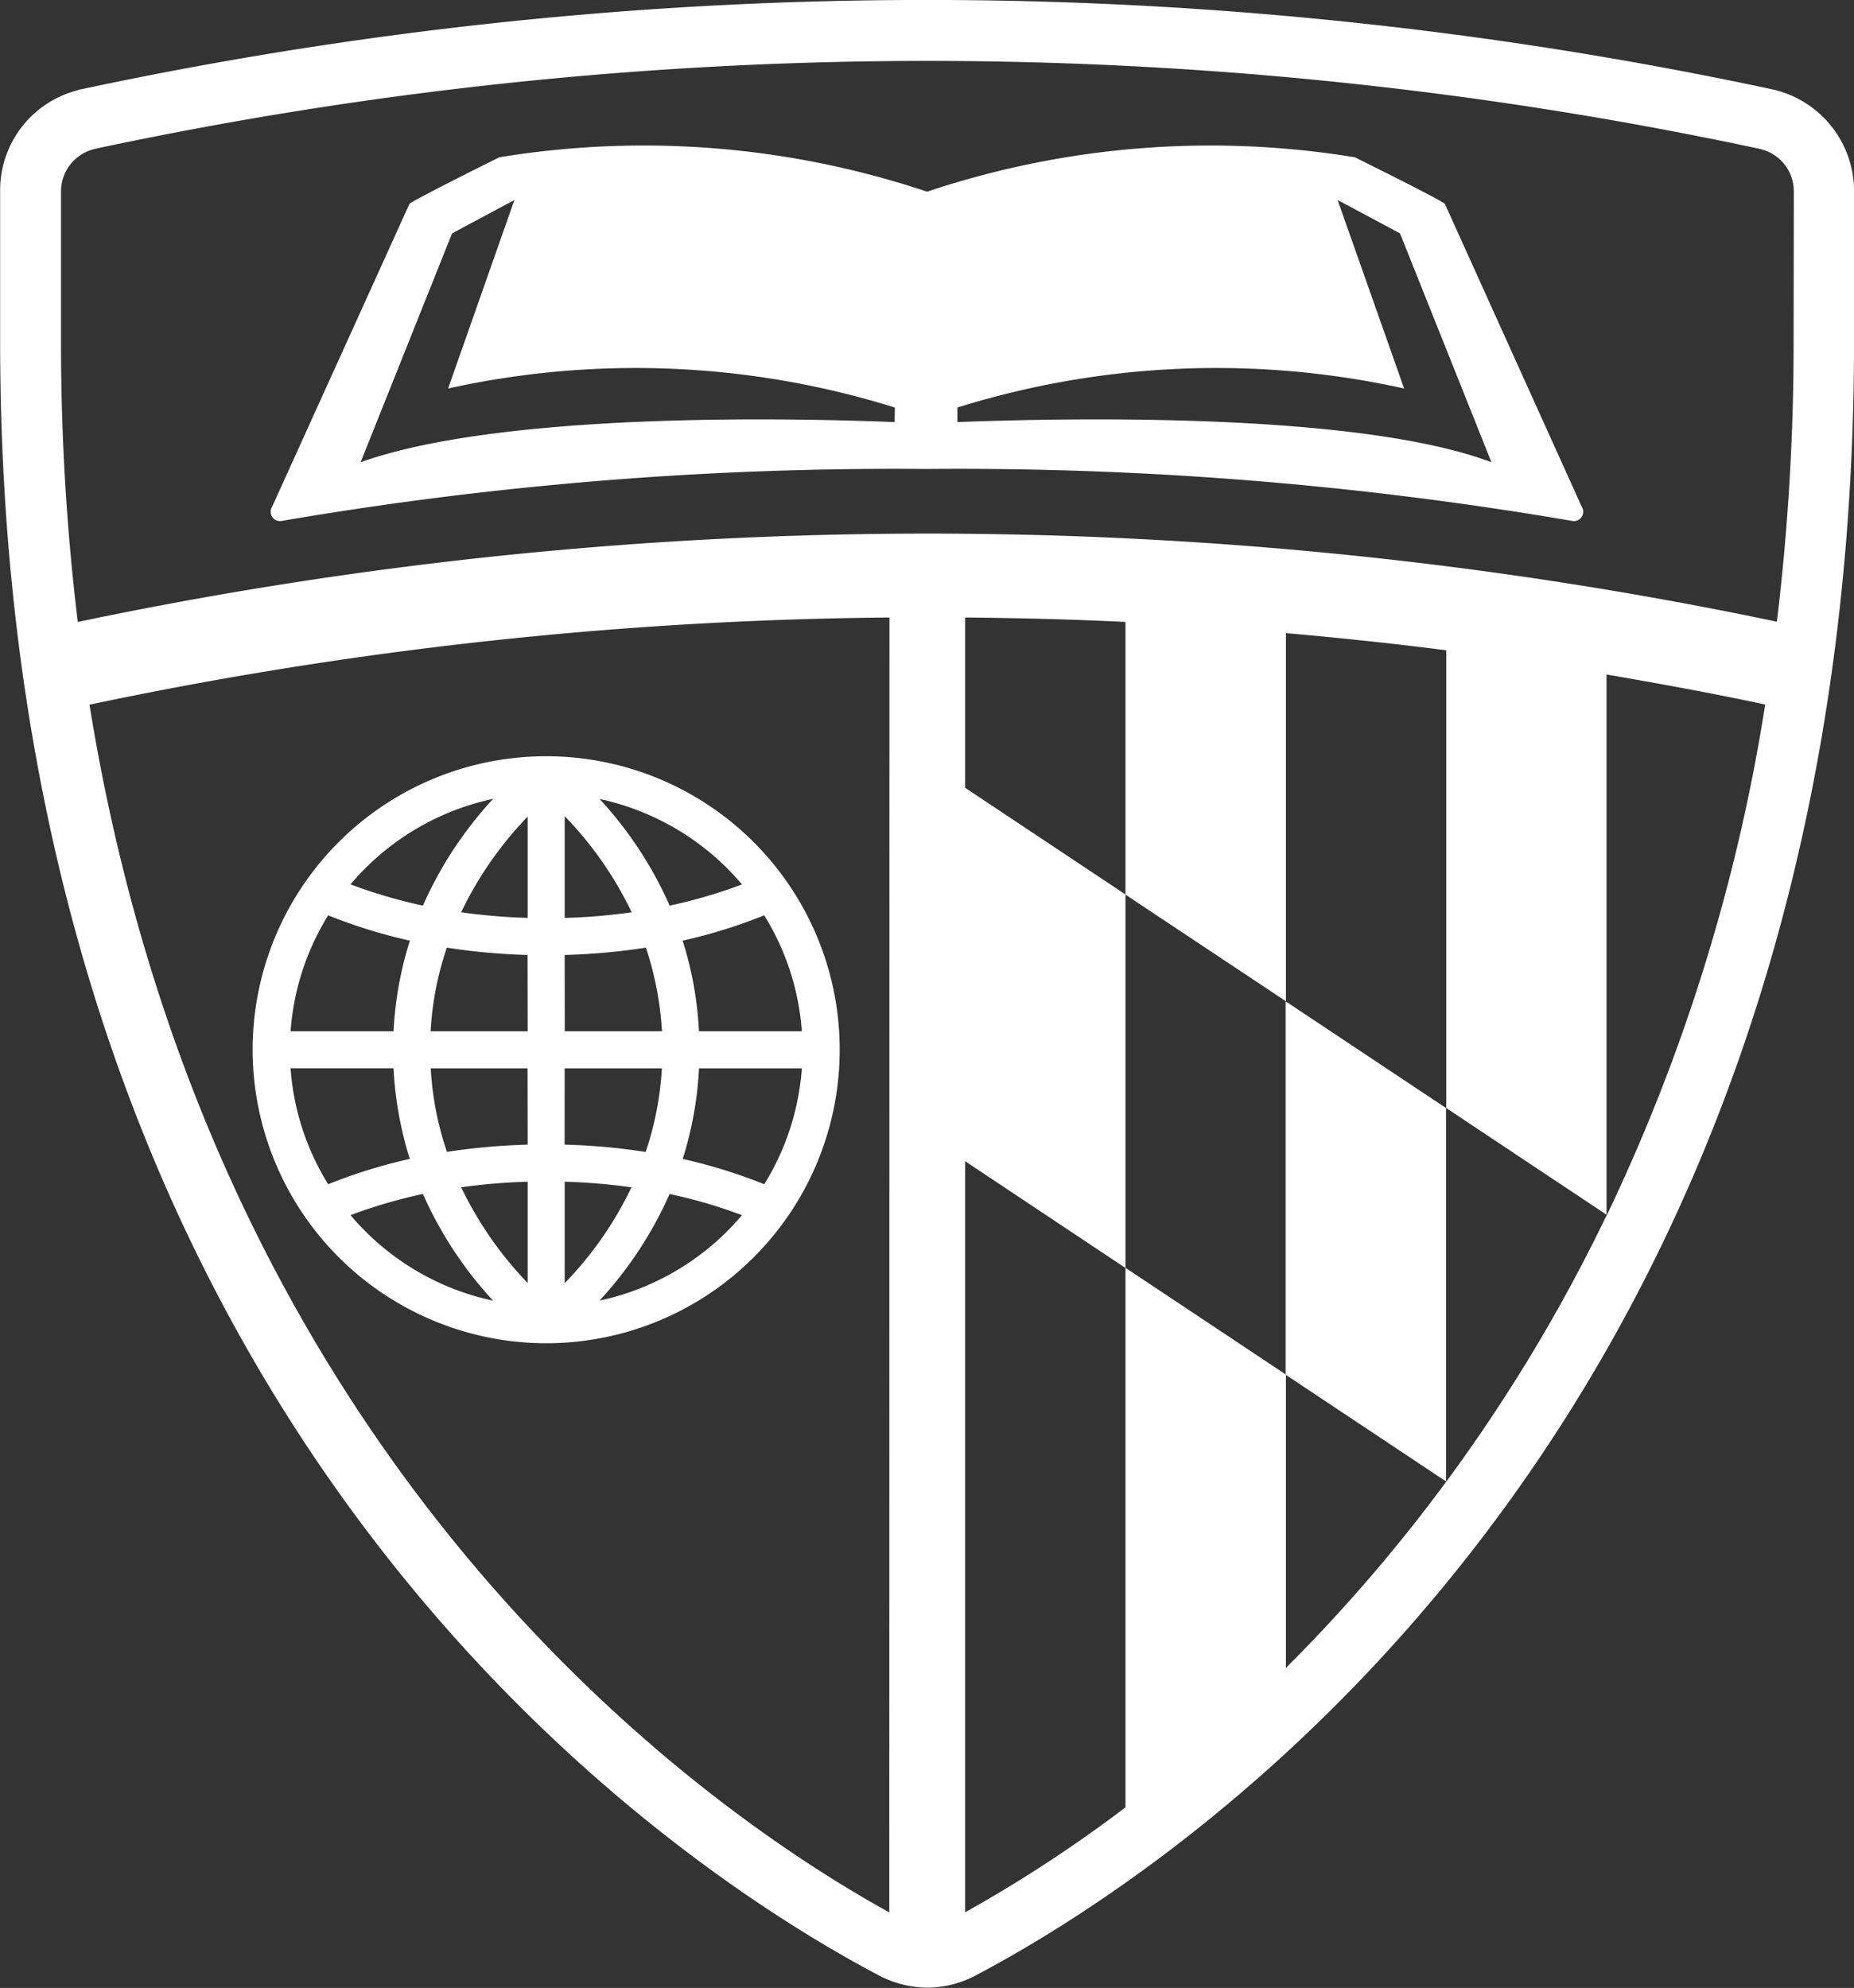 <?xml version="1.0" encoding="UTF-8"?>
<svg xmlns="http://www.w3.org/2000/svg" class="header-logo-small" role="img" aria-hidden="true" viewBox="0 0 41.957 44.994">
  <rect x="0" y="0" width="41.957" height="44.994" fill="#333333" stroke="none"/>
  <g>
    <path fill="#fff" d="M32.699 4.616c-.034-.064-2.038-1.056-2.038-1.056a20.2 20.2 0 0 0-9.676.777h-.01A20.191 20.191 0 0 0 11.3 3.56s-2 .993-2.035 1.056L6.158 11.47a.212.212 0 0 0 .235.317 82.155 82.155 0 0 1 14.584-1.172 82.138 82.138 0 0 1 14.583 1.172.212.212 0 0 0 .236-.317ZM20.246 9.553c-3.365-.133-9.173-.133-12.085.909l2.069-5.18 1.411-.755-1.5 4.266a19.663 19.663 0 0 1 10.11.431Zm1.42 0v-.329a19.663 19.663 0 0 1 10.11-.431l-1.505-4.266 1.412.755 2.069 5.18C30.99 9.42 25.181 9.42 21.665 9.553"></path>
    <path fill="#fff" d="m40.231 2.054-.018-.008-.132-.03a91.528 91.528 0 0 0-38.22 0l-.062.012-.058.019A2.335 2.335 0 0 0 .003 4.32v3.4c0 24.544 15.187 34.5 19.843 36.967a2.419 2.419 0 0 0 1.141.3 2.358 2.358 0 0 0 1.137-.3c4.643-2.46 19.834-12.42 19.834-36.964v-3.4a2.361 2.361 0 0 0-1.726-2.27m-20.107 41.23c-5.133-2.832-15.44-10.865-18.1-27.334l.125-.026a91.33 91.33 0 0 1 17.979-1.947Zm16.237-15.784-.009.018a37.637 37.637 0 0 1-3.623 6.017 36.757 36.757 0 0 1-3.629 4.216v-6.639l-3.631-2.416v12.211a30.754 30.754 0 0 1-3.629 2.375v-17l3.629 2.417v-8.45l3.631 2.414V14.33a91.21 91.21 0 0 1 3.629.388v10.361l3.627 2.414V15.266c1.16.2 2.316.41 3.466.653l.124.027a41.754 41.754 0 0 1-3.581 11.553M21.841 17.83v-3.854c1.211.011 2.421.042 3.629.1v6.169ZM40.59 7.73a52.433 52.433 0 0 1-.378 6.341 93.552 93.552 0 0 0-38.452.006 52.346 52.346 0 0 1-.379-6.347v-3.4a.984.984 0 0 1 .748-.955l.023-.007a90.156 90.156 0 0 1 37.644-.005l.015.005a.98.98 0 0 1 .784.962Z"></path>
    <path fill="#fff" d="m32.724 25.078-3.63-2.415v8.451l3.63 2.415Z"></path>
    <path fill="#fff" d="M12.359 30.402a6.643 6.643 0 1 0-6.642-6.642 6.65 6.65 0 0 0 6.642 6.642m1.209-.966a8.78 8.78 0 0 0 1.585-2.412 11.417 11.417 0 0 1 1.638.479 5.8 5.8 0 0 1-3.222 1.933m3.725-2.633a11.776 11.776 0 0 0-1.844-.572 8.128 8.128 0 0 0 .369-2.052h2.327a5.757 5.757 0 0 1-.851 2.625m0-6.087a5.758 5.758 0 0 1 .851 2.625h-2.328a8.123 8.123 0 0 0-.369-2.052 11.888 11.888 0 0 0 1.844-.573m-.5-.7a11.445 11.445 0 0 1-1.638.48 8.779 8.779 0 0 0-1.585-2.413 5.812 5.812 0 0 1 3.222 1.934m-4.013-1.546a8.2 8.2 0 0 1 1.516 2.176 13.23 13.23 0 0 1-1.516.127Zm0 3.142a14.6 14.6 0 0 0 1.838-.166 7.319 7.319 0 0 1 .364 1.894h-2.2Zm0 2.565h2.2a7.167 7.167 0 0 1-.368 1.894 14.1 14.1 0 0 0-1.834-.166Zm0 2.567a13.437 13.437 0 0 1 1.511.127 8.152 8.152 0 0 1-1.511 2.17Zm-4.848.757a11.574 11.574 0 0 1 1.64-.48 8.779 8.779 0 0 0 1.588 2.415 5.8 5.8 0 0 1-3.227-1.936m4.01 1.537a8.306 8.306 0 0 1-1.506-2.167 13.671 13.671 0 0 1 1.506-.126Zm0-3.132a14.391 14.391 0 0 0-1.827.164 7.067 7.067 0 0 1-.367-1.892h2.191Zm0-2.565H9.745a7.1 7.1 0 0 1 .367-1.894 14.376 14.376 0 0 0 1.827.166Zm0-2.568a13.34 13.34 0 0 1-1.506-.126 8.258 8.258 0 0 1 1.506-2.167Zm-.783-2.693a8.787 8.787 0 0 0-1.588 2.416 11.547 11.547 0 0 1-1.639-.481 5.811 5.811 0 0 1 3.226-1.935m-3.731 2.636a11.93 11.93 0 0 0 1.849.573 8.106 8.106 0 0 0-.37 2.052h-2.33a5.762 5.762 0 0 1 .851-2.625m-.851 3.462h2.33a8.2 8.2 0 0 0 .368 2.051 11.85 11.85 0 0 0-1.847.573 5.74 5.74 0 0 1-.851-2.625"></path>
  </g>
</svg>
